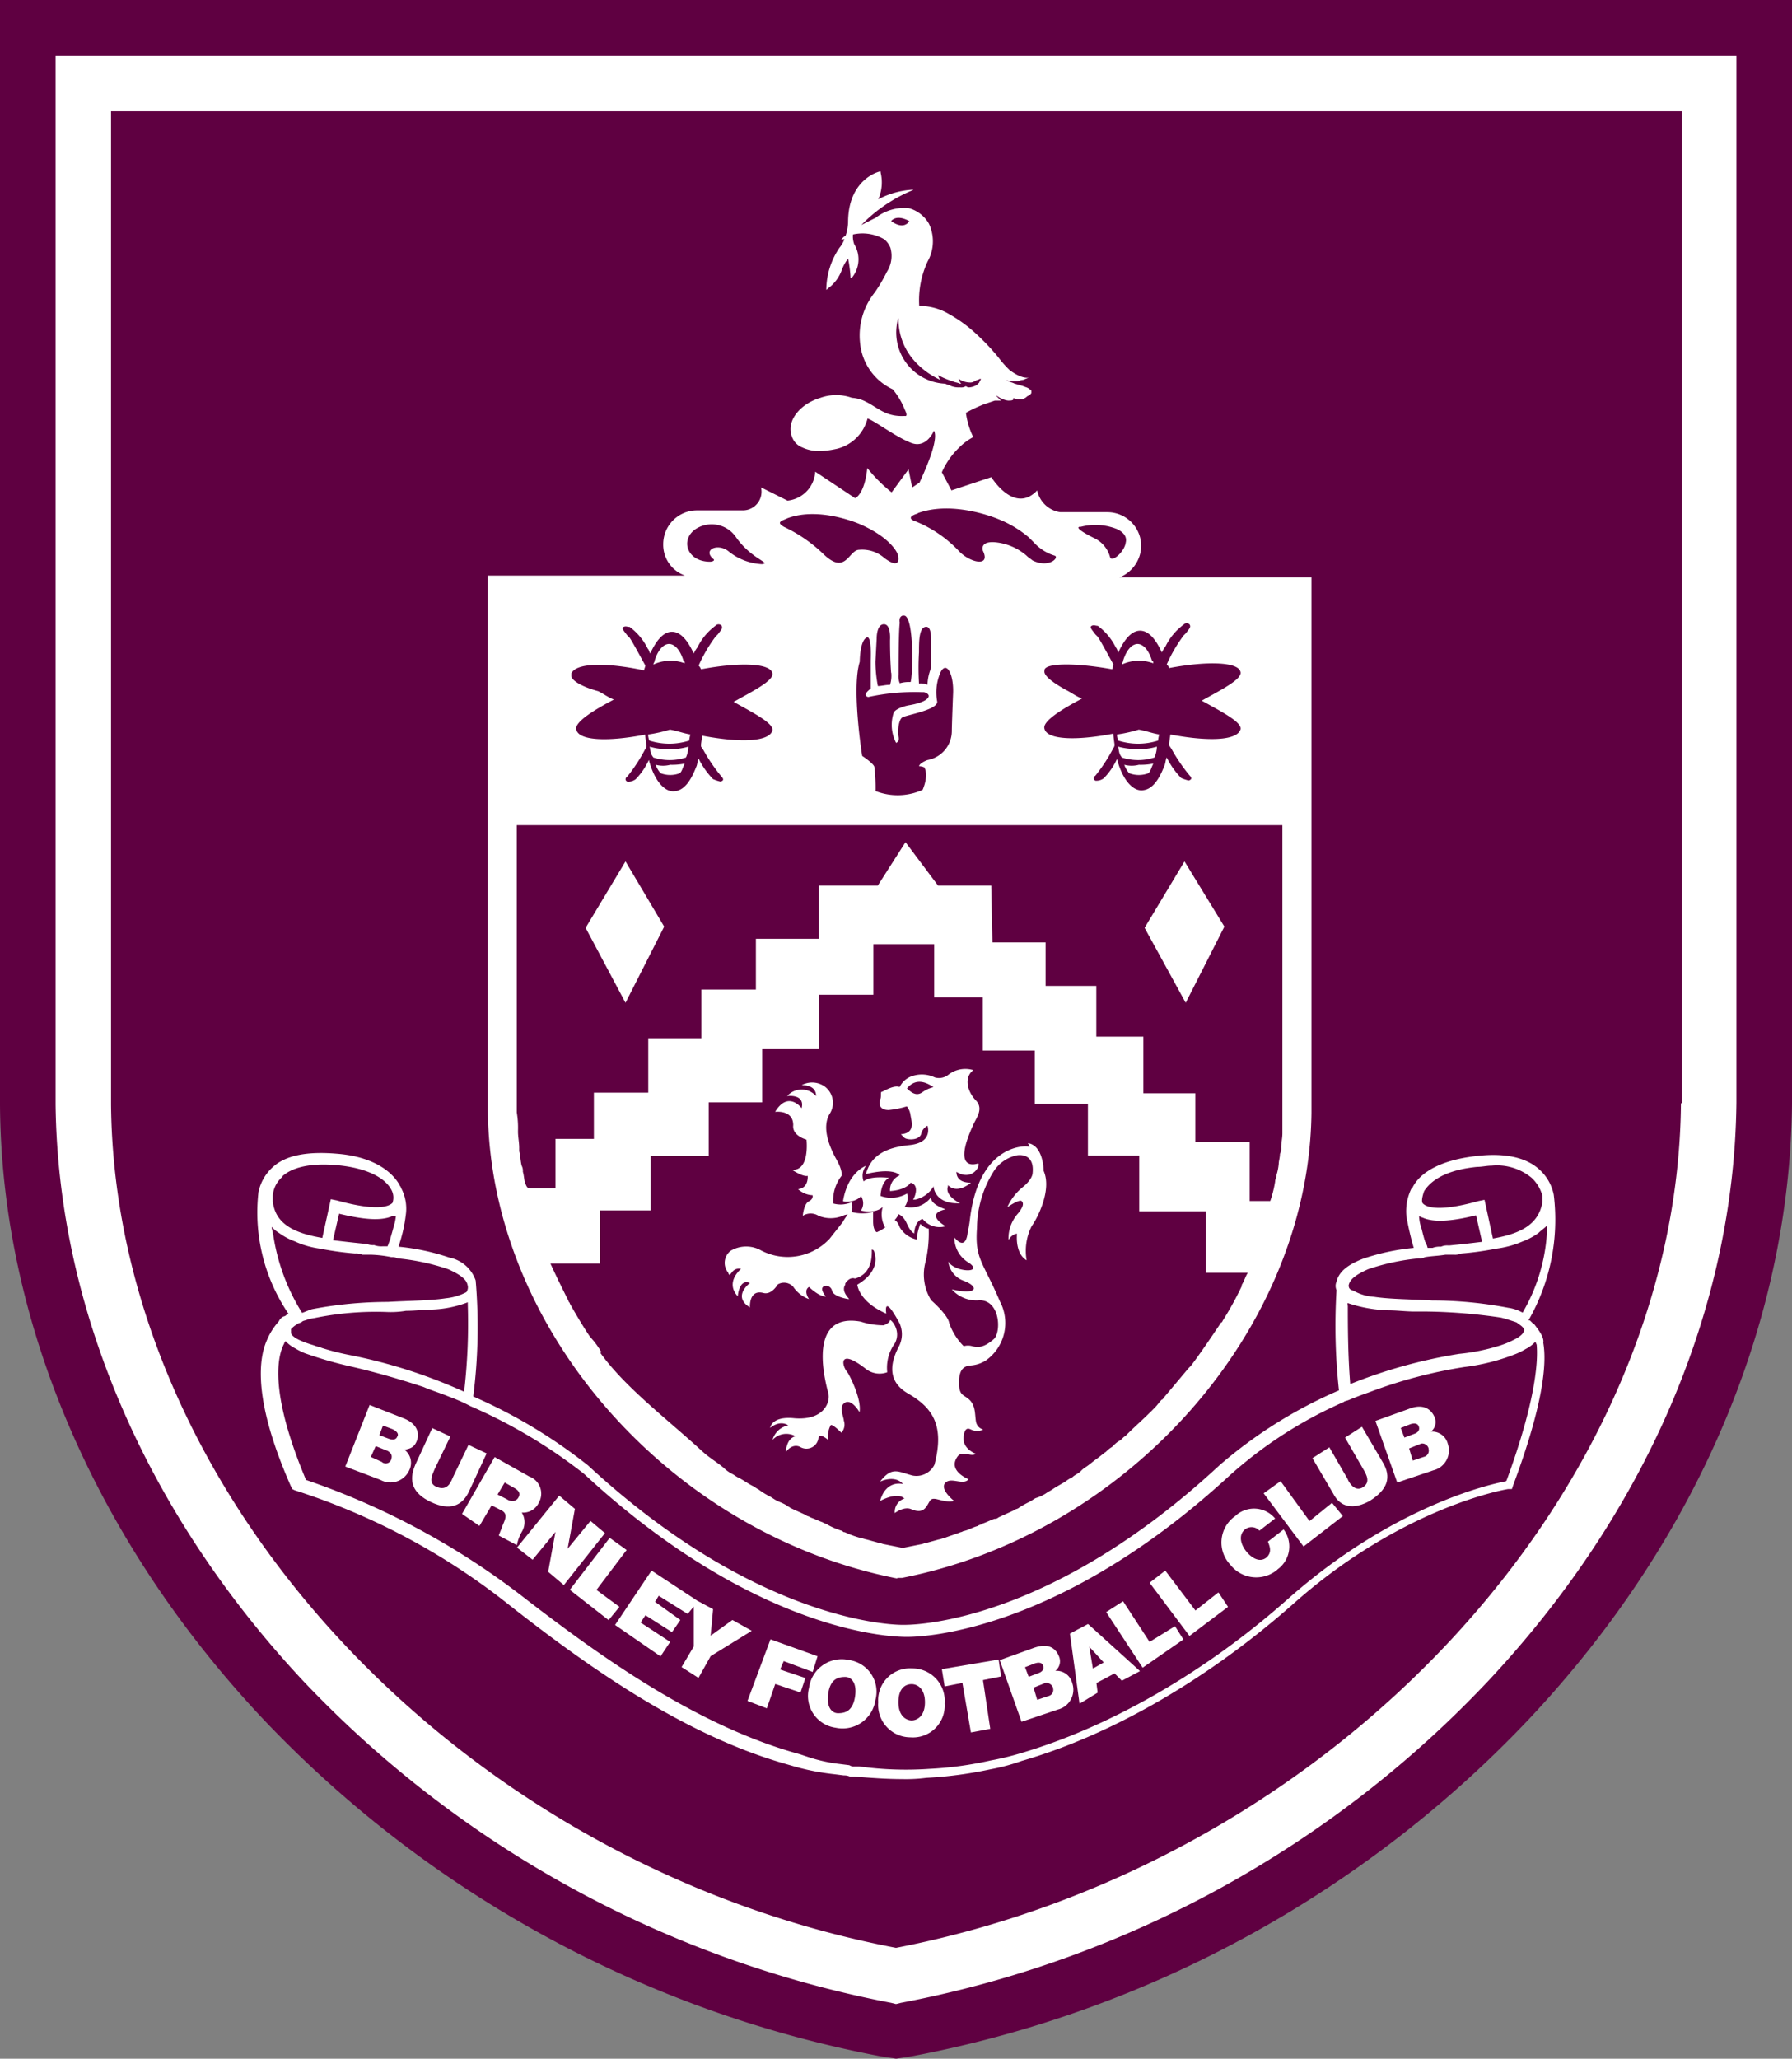 <svg id="Layer_1" data-name="Layer 1" xmlns="http://www.w3.org/2000/svg" viewBox="0 0 147.34 169.18"><rect x="0" y="0" width="147.34" height="169.18" fill="#808080" stroke="none"/><title>Burnley FC logo - Brandlogos.net</title><path d="M254.71,340.39a94.21,94.21,0,0,1-50.83-27.8C190.18,298,182.43,280,182.33,262.16V171.41H329.67v90.74c-.2,18-7.84,35.84-21.54,50.44a93.87,93.87,0,0,1-50.83,27.8l-1.29.2Z" transform="translate(-182.33 -171.41)" style="fill:#5f0041"/><path d="M186.9,176v86.18c.2,16.78,7.45,33.56,20.35,47.36A89.88,89.88,0,0,0,255.6,336l.4.1.4-.1a89.26,89.26,0,0,0,48.35-26.51c12.91-13.8,20.16-30.58,20.35-47.46V176Zm133.64,86.08c-.3,32.07-28.69,62.45-64.54,69.4-35.94-6.85-64.24-37.33-64.54-69.3V180.55H320.63v81.51Z" transform="translate(-182.33 -171.41)" style="fill:#fff"/><path d="M215.59,290.55c.5-.1.79-.2,1-.7s.2-1.39-1.09-1.89l-2.78-1.09-2,5.06,2.88,1.09a1.7,1.7,0,0,0,2.38-.79A1.35,1.35,0,0,0,215.59,290.55Zm-1.09.79a.48.48,0,0,1-.79.2l-.89-.4.4-.89,1,.4C214.5,290.85,214.6,291,214.5,291.34Zm.5-1.89c-.1.3-.4.3-.69.2l-.79-.3.3-.79.79.3c.4.2.5.4.4.6Z" transform="translate(-182.33 -171.41)" style="fill:#fff"/><path d="M219.36,289.46l-1.49-.69-1.39,3c-.6,1.39-.2,2.38,1.29,3.08s2.58.4,3.18-1l1.39-3-1.49-.7-1.29,2.68c-.2.5-.5,1.09-1.29.79s-.4-1-.2-1.49Z" transform="translate(-182.33 -171.41)" style="fill:#fff"/><path d="M221.75,296.81l1-1.69.79.4c.6.3.3.79.1,1.29-.1.3-.2.5-.3.79l1.49.79a3.55,3.55,0,0,1,.4-1.09,1.51,1.51,0,0,0,0-1.59,1.41,1.41,0,0,0,1.39-.79,1.5,1.5,0,0,0-.79-2.18L223,291.15l-2.68,4.67Zm2.08-3.57.69.4c.6.3.6.6.4.89s-.6.3-.89.1l-.79-.4Z" transform="translate(-182.33 -171.41)" style="fill:#fff"/><path d="M226.12,299.59,228,297.3l-.6,3.28,1.29,1.09,3.38-4.27-1.19-1L229,298.69l.6-3.28-1.29-1.09-3.47,4.27Z" transform="translate(-182.33 -171.41)" style="fill:#fff"/><path d="M232.37,304.55l.89-1.09-1.89-1.39,2.48-3.28-1.39-1-3.28,4.27Z" transform="translate(-182.33 -171.41)" style="fill:#fff"/><path d="M236.64,307.53l.79-1.19L235,304.75l.4-.6,2.18,1.39.69-1-2.08-1.49.3-.5,2.38,1.49.5-.6v3.28l-1,1.69,1.39.89,1-1.79,3.38-2.08-1.59-.89-1.79,1.29.2-2.18-1.29-.69-3.77-2.48-3,4.47Z" transform="translate(-182.33 -171.41)" style="fill:#fff"/><path d="M245.38,311.8l.69-2,2.08.7.4-1.19-2.08-.7.3-.69,2.38.89.4-1.29-3.87-1.39-1.89,5.06Z" transform="translate(-182.33 -171.41)" style="fill:#fff"/><path d="M248.85,310.11a2.63,2.63,0,0,0,2.18,3.28,2.73,2.73,0,0,0,3.28-2.28,2.63,2.63,0,0,0-2.18-3.28,2.71,2.71,0,0,0-3.28,2.28Zm1.59.4c.2-1.19.89-1.29,1.39-1.29s1,.5.79,1.69-.89,1.29-1.39,1.29S250.24,311.7,250.44,310.51Z" transform="translate(-182.33 -171.41)" style="fill:#fff"/><path d="M257.19,314.18A2.61,2.61,0,0,0,260,311.4a2.66,2.66,0,0,0-2.68-2.88,2.61,2.61,0,0,0-2.78,2.78A2.66,2.66,0,0,0,257.19,314.18Zm.1-4.37c.4,0,1.09.3,1.09,1.49s-.69,1.49-1.09,1.49-1.09-.3-1.09-1.49S256.8,309.81,257.29,309.81Z" transform="translate(-182.33 -171.41)" style="fill:#fff"/><path d="M261.46,309.71l.7,4.07,1.59-.3-.6-4,1.49-.3-.2-1.39-4.67.79L260,310Z" transform="translate(-182.33 -171.41)" style="fill:#fff"/><path d="M269.3,311.9a1.68,1.68,0,0,0,1.19-2.18,1.33,1.33,0,0,0-1.39-1,1,1,0,0,0,.3-1.19c-.2-.5-.7-1.19-2.09-.69l-2.78,1,1.79,5.06Zm-.4-1.79a.52.52,0,0,1-.4.69l-.89.3-.3-1,1-.4a.62.62,0,0,1,.6.4Zm-1.49-2c.3-.1.6-.1.69.2s-.1.5-.4.6l-.79.3-.3-.79Z" transform="translate(-182.33 -171.41)" style="fill:#fff"/><path d="M272.58,310.51l-.1-.79,1.49-.79.6.6,1.49-.79-4.27-3.87-1.49.79.79,5.76Zm-.69-3.77,1.19,1.29-.89.5Z" transform="translate(-182.33 -171.41)" style="fill:#fff"/><path d="M279.63,306.14l-.69-1.09-2.09,1.29L274.67,303l-1.39.89,3,4.57Z" transform="translate(-182.33 -171.41)" style="fill:#fff"/><path d="M283.3,303.46l-.79-1.19-1.89,1.49-2.48-3.28-1.29,1,3.28,4.37Z" transform="translate(-182.33 -171.41)" style="fill:#fff"/><path d="M287.37,300.38a2.32,2.32,0,0,0,.5-3.28l-1.29,1c.2.5.3.89-.1,1.29-.6.5-1.29,0-1.69-.5s-.69-1.29-.1-1.79a.87.87,0,0,1,1.19.1l1.29-1a2.25,2.25,0,0,0-3.28-.2,2.65,2.65,0,0,0-.4,4,2.7,2.7,0,0,0,3.87.4Z" transform="translate(-182.33 -171.41)" style="fill:#fff"/><path d="M292.74,296l-.89-1.09L290,296.41l-2.38-3.28-1.39,1,3.28,4.37Z" transform="translate(-182.33 -171.41)" style="fill:#fff"/><path d="M295,294.72c1.39-.89,1.79-1.89,1-3.18l-1.69-2.88-1.39.89,1.49,2.58c.3.5.6,1.09,0,1.49s-1.09-.2-1.29-.69l-1.49-2.58-1.39.89,1.69,2.88c.6,1.19,1.69,1.39,3.08.6Z" transform="translate(-182.33 -171.41)" style="fill:#fff"/><path d="M300.18,292.24a1.68,1.68,0,0,0,1.19-2.18,1.33,1.33,0,0,0-1.39-1,1,1,0,0,0,.3-1.19c-.2-.5-.79-1.19-2.08-.69l-2.78,1,1.79,5.06Zm-.4-1.79a.53.53,0,0,1-.4.69l-.89.3-.3-1,1-.4a.54.54,0,0,1,.6.4Zm-1.49-2c.3-.1.6-.1.7.2s-.1.5-.4.6l-.79.3-.3-.79Z" transform="translate(-182.33 -171.41)" style="fill:#fff"/><path d="M308.42,280.22l-.3-.3H308a16.64,16.64,0,0,0,2.08-10.33,3.8,3.8,0,0,0-1.19-2.08c-1.09-1-2.88-1.39-5.26-1.09-2.58.3-4.47,1.19-5.16,2.58l-.1.1a4.24,4.24,0,0,0-.4,2.28,24.18,24.18,0,0,0,.6,2.58,18.26,18.26,0,0,0-4.17.89c-1.29.5-2,1.09-2.18,1.89a.85.85,0,0,0,0,.69,49.2,49.2,0,0,0,.2,8.24,37.84,37.84,0,0,0-9.83,6.16c-13.7,12.71-24.62,13.11-25.91,13.11h-.1c-.1,0-11.52.2-25.91-13.11a42.55,42.55,0,0,0-9.43-5.66,44.85,44.85,0,0,0,.2-9.53,2.88,2.88,0,0,0-2.18-1.89,18.27,18.27,0,0,0-4.17-.89,12.14,12.14,0,0,0,.6-2.58,3.63,3.63,0,0,0-.4-2.28c0-.1-.1-.1-.1-.2-.79-1.39-2.58-2.38-5.16-2.58-2.38-.2-4.17.1-5.26,1.09a3.8,3.8,0,0,0-1.19,2.08,14.82,14.82,0,0,0,2.48,10,.31.31,0,0,0-.2.1.35.35,0,0,1-.2.1.78.78,0,0,0-.4.4,5.49,5.49,0,0,0-1,1.59c-.69,1.59-1.09,5,2,12l.1.2.2.1a55.46,55.46,0,0,1,17.77,9.53c6.45,5.06,14.2,10.52,22.44,12.91l.69.2a19.59,19.59,0,0,0,3.47.69l.79.1a1.08,1.08,0,0,1,.5.1h.4c1.29.1,2.58.2,3.87.2a13.32,13.32,0,0,0,2-.1,33.32,33.32,0,0,0,5.26-.7,16.39,16.39,0,0,0,2.58-.69c7.55-2.18,15.49-6.85,22.34-12.91,9-8,17.57-9.43,17.67-9.43h.3l.1-.3c2.48-6.65,2.78-10,2.48-11.72.1-.5-.5-1.19-.79-1.59Zm-9-10.92c.69-1.09,2.18-1.79,4.37-2,.4,0,.79-.1,1.19-.1a4.47,4.47,0,0,1,3.28,1,3.09,3.09,0,0,1,.89,1.49v.5c-.3,1.79-1.69,2.58-4.07,3l-.69-3.18-.5.1c-3.57,1-4.37.4-4.57.2s.1-1,.1-1Zm-.1,2.18c.89.4,2.38.3,4.37-.2l.5,2.18q-1.19.15-2.68.3h-.1a1.26,1.26,0,0,0-.6.1,1.69,1.69,0,0,0-.7.1h-.4a1.68,1.68,0,0,0-.2-.5c-.1-.3-.2-.69-.3-1.09a3.53,3.53,0,0,1-.2-1c.1,0,.2.1.3.1ZM293.23,277c.1-.5.69-.89,1.59-1.29a18.27,18.27,0,0,1,4.17-.89.89.89,0,0,0,.5-.1c.6-.1,1.09-.1,1.69-.2h.7a1.26,1.26,0,0,0,.6-.1,25.19,25.19,0,0,0,2.88-.4,7.9,7.9,0,0,0,2.18-.6,5.35,5.35,0,0,0,1.29-.69c.2-.2.5-.4.69-.6v.6a14.76,14.76,0,0,1-2,6.55,3.35,3.35,0,0,0-1.19-.4,33.31,33.31,0,0,0-6.25-.6c-1.69-.1-3.47-.1-4.77-.3a3.89,3.89,0,0,1-1.69-.5c-.4-.1-.4-.3-.4-.5Zm-.1,1.69v-.2a11.5,11.5,0,0,0,3.38.6c.69,0,1.39.1,2.18.1h1a45,45,0,0,1,6.06.5c.4.1.69.2,1,.3s.3.1.4.2c.5.3.5.5.5.5,0,.2-.2.5-.79.79a7.2,7.2,0,0,1-1.19.5,16.39,16.39,0,0,1-3.38.69,41.52,41.52,0,0,0-8.94,2.48c-.2-2.38-.2-5-.2-6.45Zm-78.24-7.45a4.37,4.37,0,0,1-.2,1c-.1.4-.2.69-.3,1.09-.1.2-.1.3-.2.5h-.4a1.69,1.69,0,0,1-.7-.1,1.26,1.26,0,0,1-.6-.1h-.1q-1.49-.15-2.68-.3l.5-2.18c2.08.5,3.47.6,4.37.2C214.8,271.39,214.9,271.39,214.9,271.29Zm-9.33-3.18c.89-.79,2.48-1.09,4.57-.89s3.77.89,4.37,2a1.32,1.32,0,0,1,.1,1.09c-.2.2-1,.79-4.57-.2l-.5-.1-.7,3.18c-2.38-.4-3.87-1.19-4.07-3v-.5A2.28,2.28,0,0,1,205.56,268.11Zm-.79,4.77c0-.2-.1-.4-.1-.6a2.64,2.64,0,0,0,.6.5,5.35,5.35,0,0,0,1.29.69,7.23,7.23,0,0,0,2.08.6,25.2,25.2,0,0,0,2.88.4,1.26,1.26,0,0,1,.6.1h.7a9.79,9.79,0,0,1,1.69.2.89.89,0,0,1,.5.1,18.27,18.27,0,0,1,4.17.89c.89.4,1.49.79,1.59,1.29a.66.66,0,0,1-.1.6,4.65,4.65,0,0,1-1.69.5c-1.29.2-3.08.2-4.77.3a33.33,33.33,0,0,0-6.25.6c-.3.1-.5.2-.79.3a16.76,16.76,0,0,1-2.38-6.45Zm1.49,8v-.2a2.17,2.17,0,0,1,.5-.4c.1-.1.3-.1.4-.2s.3-.1.5-.2a4.3,4.3,0,0,1,.5-.1,25,25,0,0,1,6.06-.5,7.51,7.51,0,0,0,1.49-.1c.79,0,1.49-.1,2.08-.1a9.13,9.13,0,0,0,3-.6v.2a48,48,0,0,1-.3,7.15,43,43,0,0,0-9.33-3,20.61,20.61,0,0,1-2.38-.6c-.2-.1-.4-.1-.6-.2C206.26,281.42,206.26,281,206.26,280.92Zm99.88,12.31c-1.59.3-9.43,2.18-17.87,9.63-6.75,6-14.59,10.52-22,12.71a23.11,23.11,0,0,1-2.48.6,29.55,29.55,0,0,1-5.06.69,27.94,27.94,0,0,1-5.76-.2h-.4a.6.6,0,0,1-.4-.1l-.79-.1a13,13,0,0,1-2.68-.6l-.6-.2c-8.34-2.28-16.18-7.84-22.74-12.91a61.81,61.81,0,0,0-17.87-9.63c-3-7.15-2.38-10.13-1.79-11.22,0-.1.1-.1.1-.2a2.74,2.74,0,0,0,.79.6,5.88,5.88,0,0,0,.79.4,32.61,32.61,0,0,0,3.77,1.09c2.18.5,4.17,1.09,6,1.69.69.3,1.39.5,2.08.79a14.05,14.05,0,0,1,1.79.79,42.36,42.36,0,0,1,9.33,5.56c14.59,13.5,26,13.4,26.51,13.4h.1c1.29,0,12.51-.4,26.51-13.3a35.19,35.19,0,0,1,9.33-6c.1-.1.3-.1.5-.2.5-.2,1-.4,1.59-.6a39,39,0,0,1,7.84-2.08,17.17,17.17,0,0,0,4.27-1.09,5.92,5.92,0,0,0,.79-.4,2.74,2.74,0,0,0,.79-.6c0,.1.1.2.1.3.1,1.19,0,4.37-2.48,11.12Z" transform="translate(-182.33 -171.41)" style="fill:#fff"/><path d="M255.9,281.81c.6-1.09-.4-2.09-.4-1.89s-.5.4-.5.4a6.08,6.08,0,0,1-1.89-.3c-4.37-.79-3,4.67-2.68,5.86.2.69-.3,2.28-2.78,2.08-1.89-.2-2,.79-2,.79.89-.7,1.49-.2,1.49-.2a1.65,1.65,0,0,0-1.29,1.19,1.54,1.54,0,0,1,1.89-.3c-.79.2-.79,1.29-.79,1.29.6-.79,1.19-.4,1.19-.4a1,1,0,0,0,1.49-.79c.1-.4.79.2.79.2a2,2,0,0,1,.2-1.19c.1-.2.89.6.89.6a1,1,0,0,0,.2-1c0-.2-.3-.89-.1-1.29.6-.79,1.39.6,1.39.6.2-1.09-.89-3.18-1-3.28-.5-.6-.7-2,1.49-.3a1.83,1.83,0,0,0,1.79.3A3.42,3.42,0,0,1,255.9,281.81Z" transform="translate(-182.33 -171.41)" style="fill:#fff"/><path d="M253.12,269.7a1.07,1.07,0,0,1,0,1.19s1.19.3,1.79-.3a2.15,2.15,0,0,0,.2,1.69s.89-.5,1.09-1.09c0,0,.4.1.7.79s.6.79.6.79,0-1,.69-1.19a1.78,1.78,0,0,0,1.89.6s-1.79-1,0-1.39c0,0-1.29-.4-1.19-1a2.09,2.09,0,0,1-2.18.79,1.25,1.25,0,0,0,.2-1.09,2.59,2.59,0,0,1-2.18.2s0-1.09.69-1.49c0,0-1.59-.2-2.08.3a1.31,1.31,0,0,1,.2-1.29s-1.49.5-1.89,2.88c-.1.1,1,.2,1.49-.4Z" transform="translate(-182.33 -171.41)" style="fill:#fff"/><path d="M243.29,275.66s-1.39,1.09-.3,2.28c0,0,.1-1.49,1-1.09,0,0-1.49,1.09,0,2,0,0-.1-1.49,1.09-1.19.69.2,1.19-.69,1.19-.69a1,1,0,0,1,1.29.2,2.6,2.6,0,0,0,1.29,1s-.5-.7,0-1c0,0,.79.79,1.39.79,0,0-.7-.79,0-.89a.52.52,0,0,1,.5.4c.1.5,1.29.7,1.39.7s-.69-.6-.3-1.19v-.1c.4-.6.79-.4.79-.4,1.49-.4,1.39-2,1.39-2.38a.21.21,0,0,1,.2.2c.2.5.3,1.69-1.39,2.68,0,0,.1,1.39,2.38,2.38,0,0-.3-1.79,1.09.79a2.19,2.19,0,0,1-.1,2c-.5,1-1.09,2.68.79,3.77s3.08,2.48,2.18,5.86a1.65,1.65,0,0,1-1.79.89c-1.19-.3-1.69-.79-2.68.5,0,0,1.19-.6,1.89.2,0,0-1.39-.4-1.89,1.39,0,0,1.39-.79,2-.2a1.15,1.15,0,0,0-.79,1.19s.79-.6,1.39-.3c1,.4,1.19-.2,1.49-.69s1,.2,2,0c0,0-1.39-1.09-.6-1.59.5-.3,1.39.3,1.79-.2,0,0-1.79-.69-.89-1.89.4-.5,1.09.1,1.49-.2,0,0-1.19-.4-1-1.49.1-.7.4-.6.6-.5a1.15,1.15,0,0,0,1,0,.82.82,0,0,1-.6-.69c-.1-.6,0-1.39-.69-1.89-.4-.3-.7-.3-.7-1.29,0-1.19.5-1.29.79-1.39a2.72,2.72,0,0,0,1.39-.4,3.77,3.77,0,0,0,1.19-4.86c-1.39-3.28-2.08-3.47-1.89-6.06a8.85,8.85,0,0,1,1.39-4.67,3,3,0,0,1,1.89-1.29s1.49-.3,1.29,1.49c0,0,0,.5-.89,1.19a4.5,4.5,0,0,0-1.19,1.59s1-.7,1.19-.5.1.5-.3,1a3.09,3.09,0,0,0-.79,2.18s.3-.5.7-.5c0,0-.2,1.59.79,2.18a4.52,4.52,0,0,1,.4-2.78c.5-.7,1.69-3,1-4.57,0,0,0-2.08-1.29-2.28,0,0,.2.4.1.3s-4.07-.4-4.86,5.86a9.61,9.61,0,0,1-.2,1.19s-.1,1.59-1.09.4a2.38,2.38,0,0,0,1.19,2.08c1.29.89-1.19.79-1.69-.1a1.92,1.92,0,0,0,1.29,1.59c1.29.5,1.09,1.19-1,.7a2.69,2.69,0,0,0,2.28.89c1.69,0,1.79,2.58,1.19,3.18-.89.79-1.39.69-1.79.6a1.19,1.19,0,0,0-.7,0,5,5,0,0,1-1.19-1.89c-.1-.69-1.49-1.89-1.49-1.89a4,4,0,0,1-.5-3,10.17,10.17,0,0,0,.3-2.88,1.25,1.25,0,0,1-.69-.4,4.87,4.87,0,0,0-.3,1.29,2.16,2.16,0,0,1-1.39-1c-.3-.79-.6-.6-.6-.6a3.06,3.06,0,0,1-1.29,1s-.3-.1-.3-.89V271a3.34,3.34,0,0,1-1.79,0,1,1,0,0,0,0-.79,2.21,2.21,0,0,1-1.49.1,3.3,3.3,0,0,1,.69-2.28s.1-.4-.4-1.29-1.29-2.58-.6-3.77a1.67,1.67,0,0,0-.4-2.28,1.79,1.79,0,0,0-1.89-.1s1.19-.1,1.19.89a1.59,1.59,0,0,0-2.38,0s1.49-.2,1.19,1c0,0-1.09-1.49-2.18.3,0,0,1.49-.2,1.49,1.09-.1.89,1.09,1.19,1.09,1.19s.3,2.58-1.19,2.48c0,0,.89.6,1.29.5,0,0,.1,1-.79,1.09a1.85,1.85,0,0,0,1.19.5s.1.3-.3.5-.5,1.09-.5,1.19a1.21,1.21,0,0,1,1.29,0,2.62,2.62,0,0,0,2,0,1,1,0,0,1,.4-.1,5.84,5.84,0,0,0-.4.6c-.3.4-.7.89-1.09,1.39a4.72,4.72,0,0,1-5.76.89,2.51,2.51,0,0,0-2.38.1,1.26,1.26,0,0,0-.2,1.79c.2.6.2-.5,1.09-.3Z" transform="translate(-182.33 -171.41)" style="fill:#fff"/><path d="M256.3,268a1.3,1.3,0,0,0-.79,1.29c1.39-.1,1.69-.69,1.69-.69.79.2.3,1.29.2,1.39h.2a2.35,2.35,0,0,0,1.49-1.09c0,.2.2,1.49,2.18,1.39,0,0-1.29-.6-1-1.39v-.1c.79.79,1.89-.2,1.89-.2-1.09,0-1.19-.6-1.19-.89,1.29.79,2-.5,1.79-.7,0,0-2.28.89-.4-3.18.2-.5.89-1.29.2-2s-1-1.89-.2-2.48a2.27,2.27,0,0,0-2.08.4,1.24,1.24,0,0,1-1.09.2,2.47,2.47,0,0,0-1.89-.1,1.75,1.75,0,0,0-1,.89c-.5-.2-1.39.4-1.49.4s0,.4-.1.6-.2.89.69.89a8,8,0,0,0,1.49-.3,1.42,1.42,0,0,1,.3.7c.1.6.4,1.49-.79,1.59l.3.3c.3.2,1.29.2,1.39-.4a1,1,0,0,1,.5-.6s.5,1.39-1.49,1.59-3.18.89-3.57,2.38C255.9,267.32,256.3,268,256.3,268Zm1.89-6.85c-.4.3-.79.2-1.29-.3.5-.6,1.19-.79,2.18-.1A2.51,2.51,0,0,0,258.18,261.16Z" transform="translate(-182.33 -171.41)" style="fill:#fff"/><path d="M236.94,247.56l-3.18-5.36-3.28,5.46,3.28,6.16Z" transform="translate(-182.33 -171.41)" style="fill:#fff"/><path d="M283,247.56l-3.28-5.36-3.28,5.46,3.38,6.16Z" transform="translate(-182.33 -171.41)" style="fill:#fff"/><path d="M256.1,301.08h.4c18.67-3.67,33.46-20.45,33.66-38.22v-44H274.37a2.83,2.83,0,0,0,1.79-2.58,2.78,2.78,0,0,0-2.78-2.78H269.5a2.27,2.27,0,0,1-1.89-1.79c-1.89,2-3.77-1.09-3.77-1.09l-3.28,1.09-.79-1.49a6.35,6.35,0,0,1,1.39-2,4.8,4.8,0,0,1,1.19-.89,6.47,6.47,0,0,1-.6-2,11.52,11.52,0,0,1,1.49-.7l.89-.3h.5l-.4-.4c.1,0,.3.2.4.2a1.41,1.41,0,0,0,.6.2c.2,0,.5,0,.4-.2.1,0,.3.1.4.1h.4c.1-.1.2-.1.3-.2s.2-.1.3-.2.1-.1.1-.2,0-.2-.1-.2c-.2-.2-.4-.2-.6-.3l-.69-.2c-.2-.1-.3-.1-.5-.2-.5-.2,0,0,.2,0h.5c.2,0,.3-.1.5-.1l.5-.2s-.5.2-1.59-.6a8.08,8.08,0,0,1-.89-1,17.86,17.86,0,0,0-1.89-2,11.14,11.14,0,0,0-2.18-1.59,4.78,4.78,0,0,0-2.38-.69h-.1a7.52,7.52,0,0,1,.7-3.67,3.38,3.38,0,0,0,.1-3.08,2.72,2.72,0,0,0-1.69-1.29,3.86,3.86,0,0,0-2.68.79l-1.19.6a12.65,12.65,0,0,1,4.27-2.88V187a6.81,6.81,0,0,0-2.88.79,3.42,3.42,0,0,0,.2-2.18v-.1h-.1s-2.58.6-2.58,4.17a3.84,3.84,0,0,1-.2,1.09,1.19,1.19,0,0,0-.4.4.36.36,0,0,1,.3-.1,2.49,2.49,0,0,1-.4.69,6.21,6.21,0,0,0-1.09,3.38v.1l.1-.1a3.22,3.22,0,0,0,1.19-1.59,3.58,3.58,0,0,1,.5-.89,10.31,10.31,0,0,1,.2,1.49v.1h.1a2.38,2.38,0,0,0,.2-2.78,1.93,1.93,0,0,1-.1-.79,3.56,3.56,0,0,1,2.58.4,1.78,1.78,0,0,1,.5.69,2.44,2.44,0,0,1-.3,2,12.64,12.64,0,0,1-1,1.69,5.66,5.66,0,0,0-1.19,4.17,4.67,4.67,0,0,0,2.68,3.77,6.18,6.18,0,0,1,1,1.69c.3.6,0,.5,0,.5-1.69.1-2.28-.79-3.47-1.29a2.9,2.9,0,0,0-.89-.2,3.83,3.83,0,0,0-2.58,0c-1.69.5-2.78,1.89-2.38,3.08a1.46,1.46,0,0,0,.89,1,3.32,3.32,0,0,0,1.49.3,7.8,7.8,0,0,0,1.39-.2,3.45,3.45,0,0,0,2.48-2.48c.6.2,2.28,1.49,3.57,2s1.89-1,1.89-1c.4.69-.6,3-1.19,4.27l-.6.4-.3-1.49-1.39,1.89a12.31,12.31,0,0,1-2-2c-.2,1.89-.79,2.38-1,2.48l-3.28-2.18a2.54,2.54,0,0,1-2.28,2.38l-2.18-1.09a1.53,1.53,0,0,1-1.49,1.89h-3.77a2.78,2.78,0,0,0-2.78,2.78,2.69,2.69,0,0,0,1.79,2.58H222.44v44c.2,18,15,34.75,33.66,38.42Zm15-86.38h.1a4.79,4.79,0,0,1,3,.2c.6.3.79.69.69,1.09-.1.79-1.19,1.69-1.29,1.19a2.44,2.44,0,0,0-1.39-1.59S270.6,214.8,271.09,214.7Zm2.68,11.72c0-.1.1-.3.1-.4-.6-1.09-1.09-2-1.29-2.28l-.2-.2c-.3-.4-.5-.6-.3-.7s.3,0,.5,0a4.87,4.87,0,0,1,1.49,1.79c.1.1.1.2.2.4.5-1.09,1.09-1.79,1.79-1.79s1.29.7,1.79,1.79a2.17,2.17,0,0,1,.3-.5,4.87,4.87,0,0,1,1.49-1.79.33.33,0,0,1,.5,0c.1.2,0,.3-.3.69l-.2.2a12.36,12.36,0,0,0-1.39,2.38.76.76,0,0,1,.2.3c3.18-.6,5.66-.5,5.86.3.2.6-1.59,1.49-3.18,2.38,1.59.89,3.38,1.79,3.18,2.38-.3.89-2.58,1-5.76.4l-.1.7v.2l.2.3a14.09,14.09,0,0,0,1.49,2.18c.2.2.1.3.1.3s-.1.1-.2.1a3.91,3.91,0,0,1-.6-.2,6.6,6.6,0,0,1-1.19-1.69c-.1.2-.1.5-.2.7-.5,1.29-1.09,2-1.89,2s-1.59-1-2-2.58a5.49,5.49,0,0,1-1.09,1.59,1,1,0,0,1-.6.2c-.1,0-.1,0-.2-.1a.22.22,0,0,1,.1-.3,13.58,13.58,0,0,0,1.49-2.28.44.44,0,0,0,.1-.3s-.1-.69-.1-.89c-3.08.6-5.46.5-5.66-.4-.2-.6,1.39-1.59,3.08-2.48-.5-.2-.89-.5-1.29-.7-1.09-.6-1.89-1.19-1.79-1.59C268.11,225.92,270.5,225.82,273.77,226.41ZM255.6,189.58s.4-.6,1.49,0C257.09,189.58,256.7,190.37,255.6,189.58Zm.6,8c0,3.67,3.38,5,3.47,5.06a.75.75,0,0,1-.2-.4,6.07,6.07,0,0,0,1.19.5c.2.1.4.1.6.2h.1a.75.75,0,0,1-.2-.4,1.6,1.6,0,0,0,.89.3.6.6,0,0,0,.4-.1l.2-.1c.1,0,.2-.1.3-.1s-.1.2-.1.3l-.2.2a1.41,1.41,0,0,1-.6.2.36.36,0,0,1-.3-.1.74.74,0,0,1-.5.1,1.69,1.69,0,0,1-.7-.1c-.2-.1-.3-.1-.5-.2a4.21,4.21,0,0,1-3.87-5.36Zm1.59,16c3-1.09,6.65.5,6.65.5a9,9,0,0,1,2.48,1.49l.4.4a3.83,3.83,0,0,0,1.69,1.09c.5.1-.4,1.09-1.79.4-.1-.1-.3-.2-.5-.4a4.6,4.6,0,0,0-2.58-1.09c-1.29-.1-1,.69-1,.69.69,1.39-1.09,1-2,0a10.2,10.2,0,0,0-3.47-2.38C256.8,214,257.39,213.71,257.79,213.61Zm.5,20.85c.1.1.4.7-.1,1.89a5,5,0,0,1-3.87.1,14.68,14.68,0,0,0-.1-2c-.1-.3-1-.89-1-.89s-.89-5.56-.2-7.74c0,0,0-1.79.6-2,.4-.1.3,1.89.3,1.89V228c-.79.6-.2.69-.2.69a17.76,17.76,0,0,1,4.37-.4h.2c.4.1.4.3.4.3s.1.5-1.69.79c0,0-1,.2-1.19.6a3.2,3.2,0,0,0,.2,2.48s.3-.1.2-.5,0-1.39.3-1.59,2.88-.6,2.88-1.29a4.09,4.09,0,0,1,.3-2.48c.5-.89,1.09.3,1,1.89,0,0-.1,2.48-.1,3a2.43,2.43,0,0,1-2,2.38s-.6.2-.7.5c-.1,0,.3,0,.4.1Zm-2.68-7.74a2.49,2.49,0,0,1-.1,1c-.4,0-.69.1-1,.1a10.82,10.82,0,0,1-.2-2l.1-1.89c0-.1,0-1.19.6-1.19s.5,1.29.5,1.29S255.5,225.42,255.6,226.71Zm2.28-1.69c0-.89,0-2.08.6-2.08.4,0,.4.79.4,1.29v2.08a3.9,3.9,0,0,0-.3,1.39,1.47,1.47,0,0,0-.7-.1,21.5,21.5,0,0,1,0-2.58Zm-1.29-3h.1c.79.2.7,4.86.5,5.46a2.75,2.75,0,0,0-.89.1,1.47,1.47,0,0,1-.1-.7c0-.5,0-3.57.1-4.27-.1-.5.2-.6.3-.6Zm-9.53-8c2.68-1,6,.5,6,.5,2.68,1.19,3.08,2.48,3.08,2.48s.4,1.39-1.09.3a2.76,2.76,0,0,0-2.08-.69c-.89,0-1.09,2.18-3,.3a12,12,0,0,0-3.18-2.18C246.07,214.3,246.67,214.2,247.07,214Zm-7.55.89a2.42,2.42,0,0,1,3.28.6c1.29,1.89,3,2.18,2.18,2.28a4.73,4.73,0,0,1-2.68-1c-.89-.79-2.28-.2-1.29.6.1.1-.1.2-.3.2-1.89,0-2.48-1.79-1.19-2.68Zm-10.23,11.91c.3-.89,2.68-1,6-.3,0-.1.1-.3.1-.4-.6-1.09-1.09-2-1.29-2.28l-.2-.2c-.3-.4-.5-.6-.3-.69s.3,0,.5,0a4.87,4.87,0,0,1,1.49,1.79c.1.1.1.2.2.4.5-1.09,1.09-1.79,1.79-1.79s1.29.69,1.79,1.79a2.17,2.17,0,0,1,.3-.5,4.87,4.87,0,0,1,1.49-1.79.33.33,0,0,1,.5,0c.1.2,0,.3-.3.7l-.2.2a12.37,12.37,0,0,0-1.39,2.38.76.76,0,0,1,.2.3c3.18-.6,5.66-.5,5.86.3.2.6-1.59,1.49-3.18,2.38,1.59.89,3.38,1.79,3.18,2.38-.3.89-2.58,1-5.76.4l-.1.69v.2l.2.3a14.1,14.1,0,0,0,1.49,2.18c.2.2.1.3.1.3s-.1.1-.2.1a3.89,3.89,0,0,1-.6-.2,6.59,6.59,0,0,1-1.19-1.69c-.1.2-.1.5-.2.69-.5,1.29-1.09,2-1.89,2s-1.59-1-2-2.58a5.48,5.48,0,0,1-1.09,1.59,1,1,0,0,1-.6.2c-.1,0-.1,0-.2-.1a.22.22,0,0,1,.1-.3,13.58,13.58,0,0,0,1.49-2.28.43.43,0,0,0,.1-.3s-.1-.7-.1-.89c-3.08.6-5.46.5-5.66-.4-.2-.6,1.39-1.59,3.08-2.48-.5-.2-.89-.5-1.29-.69-1.49-.4-2.38-1-2.18-1.39Zm-3.77,41.9c-.1-.3-.1-.69-.2-1a.89.89,0,0,0-.1-.5c-.1-.4-.1-.79-.2-1.19v-.3c0-.4-.1-.89-.1-1.29v-.1a7.51,7.51,0,0,0-.1-1.49V239.22h62.95v25.32c0,.4-.1.79-.1,1.19a.9.9,0,0,1-.1.5c0,.3-.1.6-.1.79a4.37,4.37,0,0,1-.2,1c0,.2-.1.3-.1.5a9.3,9.3,0,0,1-.4,1.59h-1.69v-4.86h-4.47v-4h-4.27V256.6h-3.87v-4.17h-4.17v-3.57h-4.37l-.1-4.67h-4.37l-2.68-3.57-2.28,3.57h-4.86v4.37h-5.16v4.17H240v4h-4.37v4.47h-4.47V265H228v4.07h-2.18c-.2-.1-.2-.2-.3-.4Zm6.25,13.8c-.1-.1-.1-.2-.2-.3a5.51,5.51,0,0,0-.6-.79.1.1,0,0,0-.1-.1c-.6-.89-1.19-1.89-1.69-2.78,0-.1-.1-.1-.1-.2-.5-1-1-2-1.49-3.08h4.07v-4.37h4.17v-4.47h4.77V262H245v-4.37h4.67v-4.47h4.47V249h5v4.37h4v4.37h4.27v4.37h4.37v4.27H276v4.57h5.46V276h3.47c-.2.3-.3.69-.5,1v.1a26.72,26.72,0,0,1-1.59,2.88.1.1,0,0,1-.1.1l-.6.89c-.6.89-1.29,1.89-1.89,2.68l-.2.2-2,2.38c-.1.1-.1.2-.2.2-.2.2-.4.5-.6.69l-.3.3c-.7.7-1.39,1.29-2.09,2-.2.1-.3.3-.5.4s-.4.3-.6.5a2.16,2.16,0,0,0-.5.4c-.3.2-.5.4-.79.6s-.5.4-.79.6a2.17,2.17,0,0,0-.5.4c-.2.2-.5.3-.69.5a2.17,2.17,0,0,0-.5.3c-.3.2-.69.4-1,.6s-.3.2-.5.3a3.11,3.11,0,0,1-1,.5c-.2.1-.3.2-.5.3s-.6.3-.89.5c-.1.1-.3.1-.4.2-.4.2-.89.4-1.29.6a.36.36,0,0,1-.3.1c-.3.1-.7.3-1,.4-.1.1-.3.1-.4.2-.4.1-.69.3-1.09.4-.1,0-.2.1-.3.1-.5.2-.89.3-1.39.5-.1,0-.3.1-.4.1l-1.09.3c-.1,0-.3.1-.4.1l-1.49.3-1.49-.3c-.1,0-.3-.1-.4-.1l-1.09-.3c-.1,0-.3-.1-.4-.1a7.79,7.79,0,0,1-1.39-.5c-.1,0-.1,0-.2-.1a6.07,6.07,0,0,1-1.19-.5c-.1-.1-.3-.1-.4-.2-.3-.1-.7-.3-1-.4-.1-.1-.3-.1-.4-.2-.4-.2-.89-.4-1.29-.6-.1-.1-.2-.1-.3-.2-.3-.2-.69-.3-1-.5s-.3-.2-.5-.3a5.55,5.55,0,0,1-.79-.5c-.2-.1-.3-.2-.5-.3-.4-.2-.79-.5-1.19-.69-.2-.1-.3-.2-.5-.3s-.5-.3-.69-.5c-.57-.47-1.15-.81-1.69-1.29-2.86-2.64-6.38-5.27-8.44-8.14Z" transform="translate(-182.33 -171.41)" style="fill:#fff"/><path d="M239,232.27a2,2,0,0,1,.1-.5c-.6-.1-1.09-.3-1.69-.4a11.53,11.53,0,0,1-1.79.4,1.33,1.33,0,0,0,.1.5A5.36,5.36,0,0,0,239,232.27Z" transform="translate(-182.33 -171.41)" style="fill:#fff"/><path d="M238.63,225.92c0-.1,0-.2-.1-.2-.3-1-.79-1.39-1.19-1.39s-.89.4-1.19,1.39c0,.1-.1.2-.1.3A3.35,3.35,0,0,1,238.63,225.92Z" transform="translate(-182.33 -171.41)" style="fill:#fff"/><path d="M235.75,232.77c.1.6.1.6.3.89a4.32,4.32,0,0,0,2.68,0,2.37,2.37,0,0,0,.2-.89,5.21,5.21,0,0,1-1.69.2,4.83,4.83,0,0,1-1.49-.2Z" transform="translate(-182.33 -171.41)" style="fill:#fff"/><path d="M274.77,234.26a2.13,2.13,0,0,0,.4.69,2.19,2.19,0,0,0,1.59,0c.2-.2.2-.4.4-.79a5.24,5.24,0,0,1-1.19.1,2.34,2.34,0,0,1-1.19,0Z" transform="translate(-182.33 -171.41)" style="fill:#fff"/><path d="M236.24,234.26a2.13,2.13,0,0,0,.4.69,2.19,2.19,0,0,0,1.59,0c.2-.2.2-.4.4-.79a5.24,5.24,0,0,1-1.19.1,2.34,2.34,0,0,1-1.19,0Z" transform="translate(-182.33 -171.41)" style="fill:#fff"/><path d="M277.55,232.27a2,2,0,0,1,.1-.5c-.6-.1-1.09-.3-1.69-.4a11.53,11.53,0,0,1-1.79.4,1.33,1.33,0,0,0,.1.5A5.36,5.36,0,0,0,277.55,232.27Z" transform="translate(-182.33 -171.41)" style="fill:#fff"/><path d="M274.27,232.77c.1.6.1.6.3.89a4.32,4.32,0,0,0,2.68,0,2.37,2.37,0,0,0,.2-.89,5.21,5.21,0,0,1-1.69.2,6,6,0,0,1-1.49-.2Z" transform="translate(-182.33 -171.41)" style="fill:#fff"/><path d="M277.15,225.92c0-.1,0-.2-.1-.2-.3-1-.79-1.39-1.19-1.39s-.89.4-1.19,1.39c0,.1-.1.2-.1.3a3.34,3.34,0,0,1,2.58-.1Z" transform="translate(-182.33 -171.41)" style="fill:#fff"/></svg>